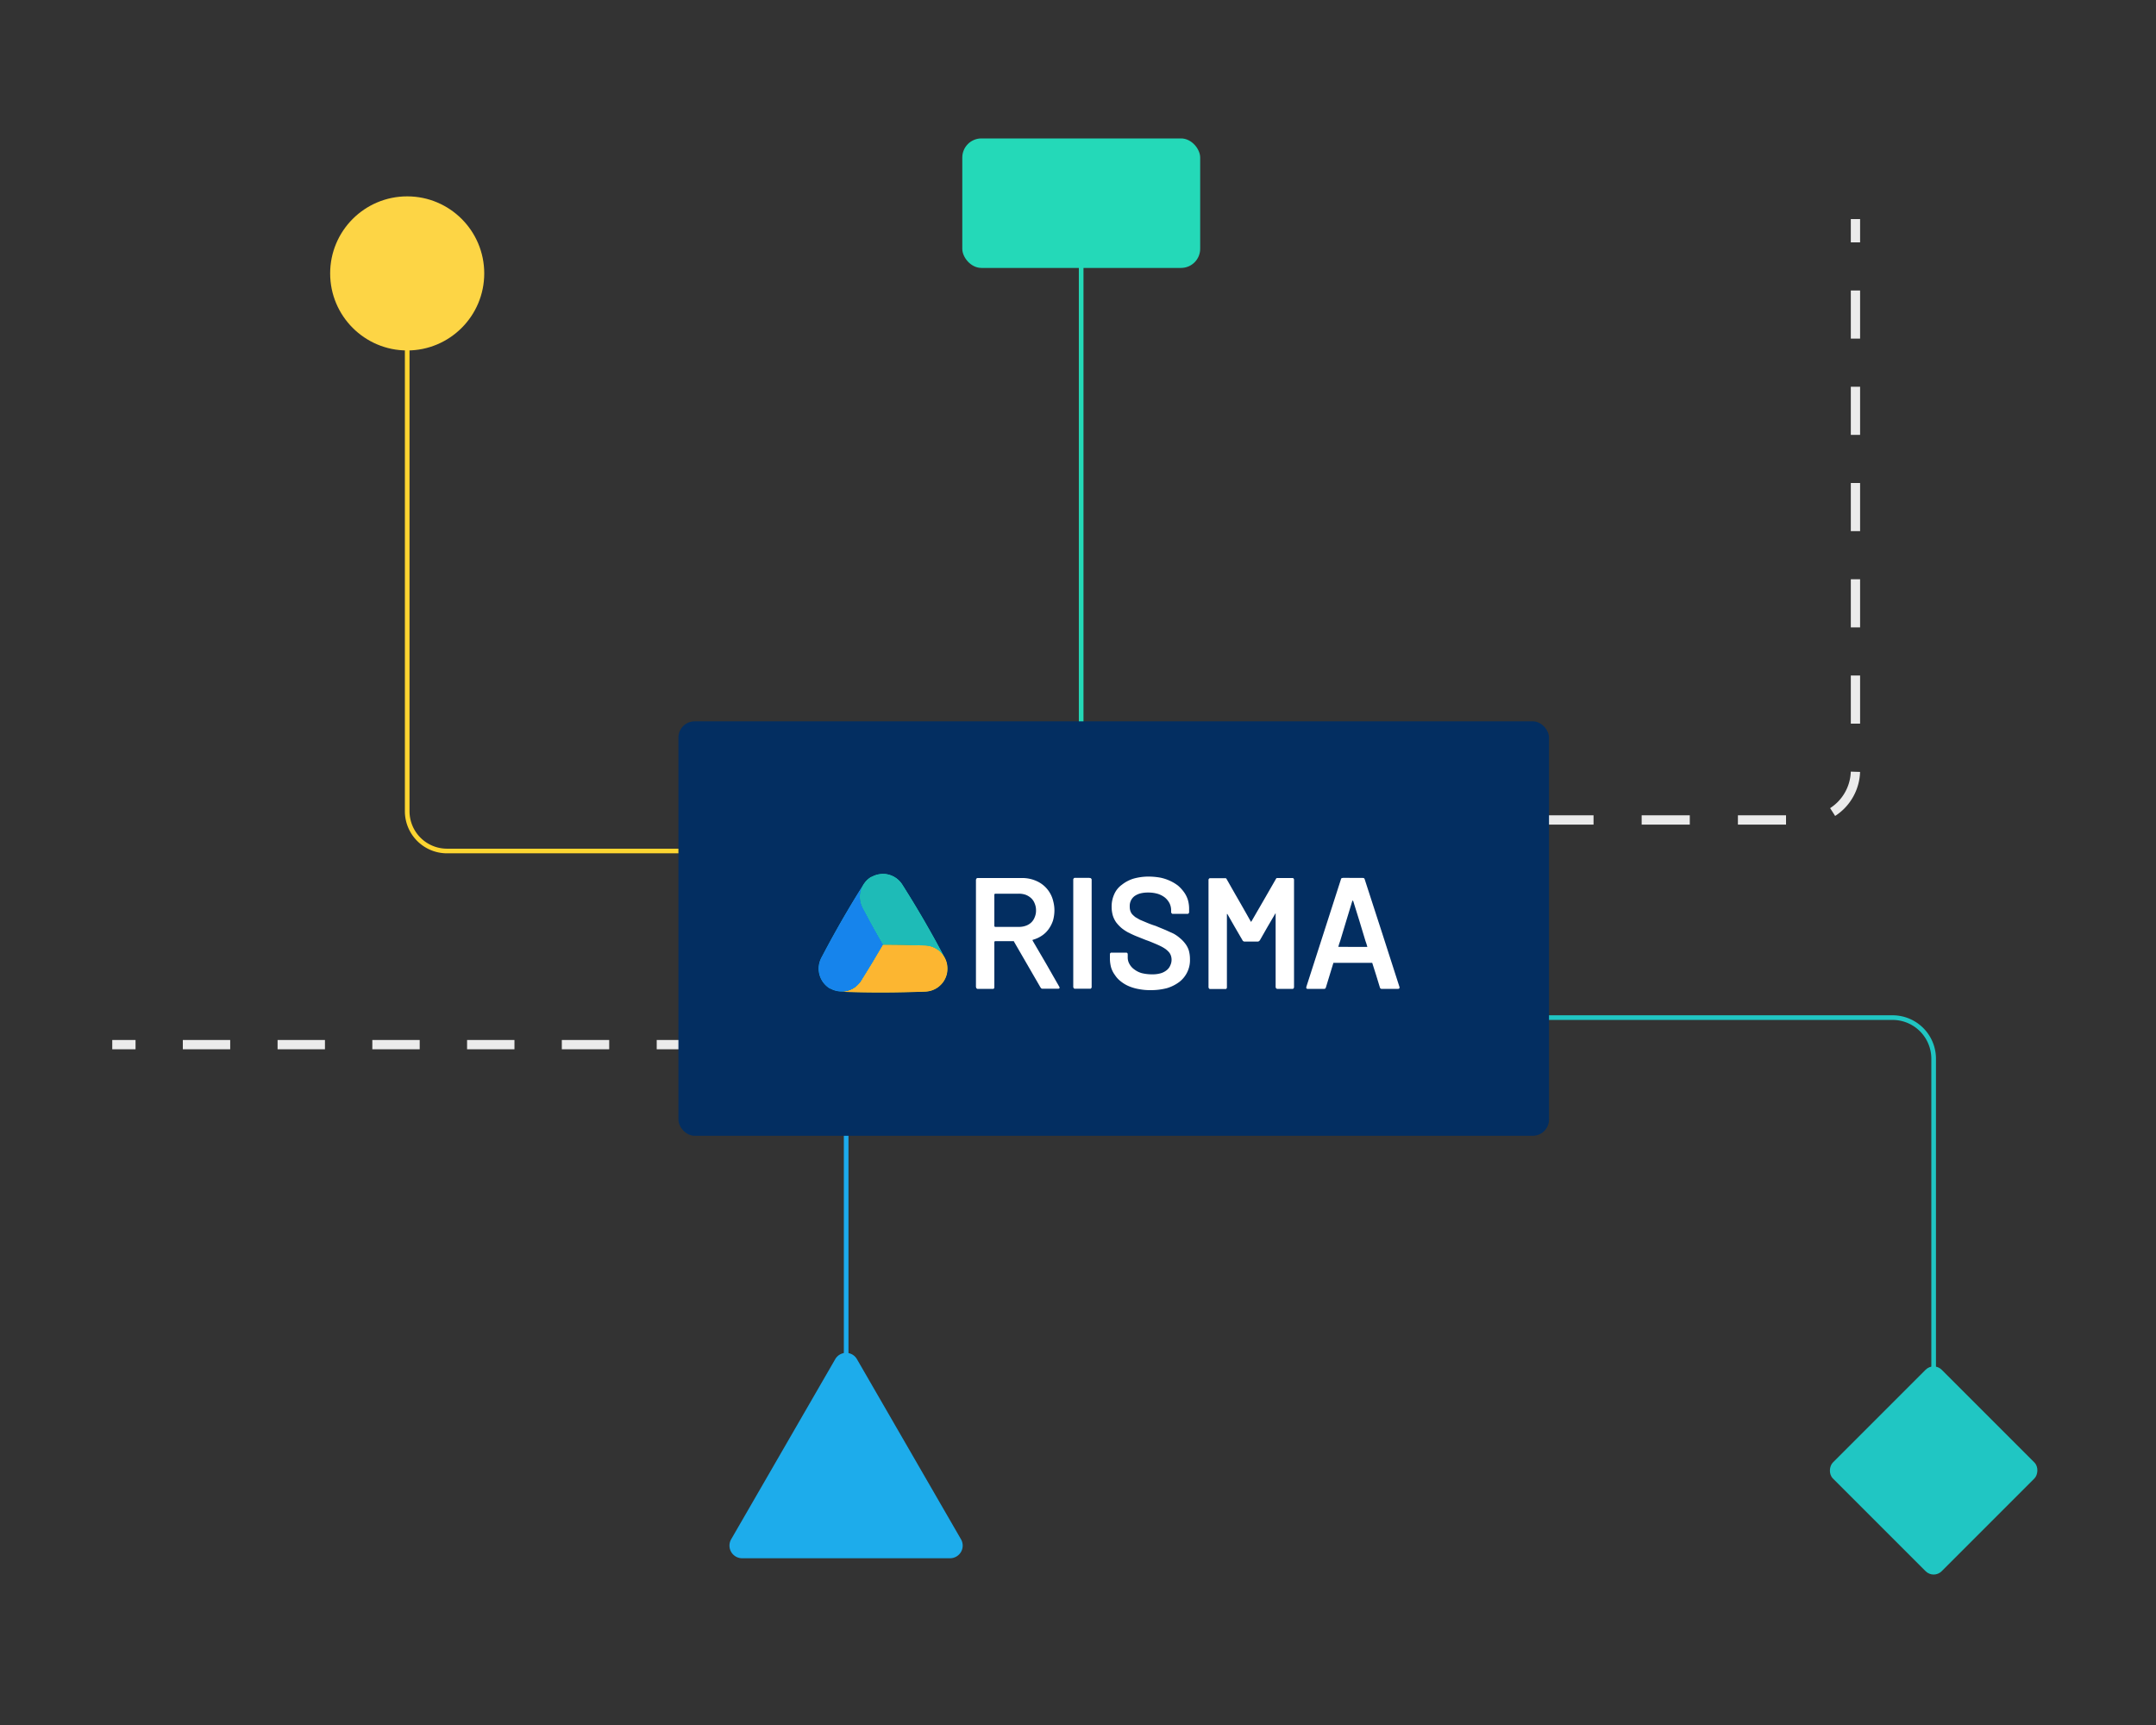 <svg id="Layer_1" data-name="Layer 1" xmlns="http://www.w3.org/2000/svg" xmlns:xlink="http://www.w3.org/1999/xlink" viewBox="0 0 1500 1200"><rect x="0" y="0" width="1500" height="1200" fill="#333333" stroke="none"/><defs><style>.cls-1{fill:url(#radial-gradient);}.cls-2{fill:url(#radial-gradient-2);}.cls-3{fill:url(#radial-gradient-3);}.cls-10,.cls-11,.cls-4,.cls-5,.cls-6,.cls-7,.cls-8,.cls-9{fill:none;}.cls-5,.cls-6,.cls-7{stroke:#ebebeb;stroke-width:6.46px;}.cls-10,.cls-11,.cls-5,.cls-6,.cls-7,.cls-8,.cls-9{stroke-miterlimit:10;}.cls-6{stroke-dasharray:32.96 32.96;}.cls-7{stroke-dasharray:33.48 33.48;}.cls-8{stroke:#20c6c3;}.cls-10,.cls-11,.cls-8,.cls-9{stroke-width:3.23px;}.cls-9{stroke:#1caaed;}.cls-10{stroke:#24d9b7;}.cls-11{stroke:#fdd531;}.cls-12{fill:#032e61;}.cls-13{clip-path:url(#clip-path);}.cls-14{clip-path:url(#clip-path-3);}.cls-15{fill:#fdd531;}.cls-16{fill:#24d9b7;}.cls-17{fill:#1caaed;}.cls-18{clip-path:url(#clip-path-4);}.cls-19{mask:url(#mask);}.cls-20{fill:url(#radial-gradient-4);}.cls-21{clip-path:url(#clip-path-5);}.cls-22{mask:url(#mask-2);}.cls-23{fill:url(#radial-gradient-5);}.cls-24{clip-path:url(#clip-path-6);}.cls-25{mask:url(#mask-3);}.cls-26{fill:url(#radial-gradient-6);}.cls-27{fill:#fff;}.cls-28{fill:#fdd545;}.cls-29{fill:#24d9b8;}.cls-30{fill:#1daceb;}.cls-31{fill:#20c6c3;}</style><radialGradient id="radial-gradient" cx="-274.5" cy="2721.42" r="4.16" gradientTransform="matrix(0, -9.81, -9.81, 0, 27317.86, -2055.1)" gradientUnits="userSpaceOnUse"><stop offset="0" stop-color="#fff"/><stop offset="1"/></radialGradient><radialGradient id="radial-gradient-2" cx="-443.58" cy="2998" r="4.31" gradientTransform="matrix(-9.81, 0, 0, 9.81, -3759.64, -28750.03)" xlink:href="#radial-gradient"/><radialGradient id="radial-gradient-3" cx="-119.63" cy="3006.41" r="2.93" gradientTransform="matrix(9.81, 0, 0, -9.81, 1795.32, 30160)" xlink:href="#radial-gradient"/><clipPath id="clip-path"><rect class="cls-4" x="569.5" y="607.9" width="404.2" height="82.54"/></clipPath><clipPath id="clip-path-3"><rect class="cls-4" x="569.5" y="607.9" width="404.2" height="82.54"/></clipPath><clipPath id="clip-path-4"><path class="cls-4" d="M614.2,607.9a15.5,15.5,0,0,0-7.8,2.1h-.3a16.3,16.3,0,0,0-6.2,21q6.9,13.2,14.4,26.1c10,0,19.9.2,29.9.6a16.3,16.3,0,0,1,13.1,8.5q-13.8-26.2-29.7-51.2a16,16,0,0,0-13.4-7.2Z"/></clipPath><mask id="mask" x="570.87" y="581.44" width="111.72" height="111.35" maskUnits="userSpaceOnUse"><rect class="cls-1" x="585.7" y="596.5" width="82.2" height="81.15" transform="translate(-234.6 398.7) rotate(-30)"/></mask><radialGradient id="radial-gradient-4" cx="-274.5" cy="2721.42" r="4.16" gradientTransform="matrix(0, -9.81, -9.81, 0, 27317.86, -2055.1)" gradientUnits="userSpaceOnUse"><stop offset="0" stop-color="#1ebbb7"/><stop offset="1" stop-color="#1ebbb7"/></radialGradient><clipPath id="clip-path-5"><path class="cls-4" d="M571.2,666.7a16.2,16.2,0,0,0,6.2,21h.3a16.1,16.1,0,0,0,21.2-5.1c5.3-8.4,10.4-16.9,15.4-25.5q-7.5-12.9-14.4-26.1a16.5,16.5,0,0,1,.8-15.7c-10.5,16.7-20.4,33.9-29.5,51.3"/></clipPath><mask id="mask-2" x="534.26" y="595.1" width="113.19" height="117.15" maskUnits="userSpaceOnUse"><rect class="cls-2" x="546" y="614.2" width="89.7" height="78.9" transform="translate(-270.7 838.5) rotate(-60)"/></mask><radialGradient id="radial-gradient-5" cx="-443.58" cy="2998" r="4.31" gradientTransform="matrix(-9.81, 0, 0, 9.81, -3759.64, -28750.03)" gradientUnits="userSpaceOnUse"><stop offset="0" stop-color="#1684ec"/><stop offset="1" stop-color="#1684ec"/></radialGradient><clipPath id="clip-path-6"><path class="cls-4" d="M598.9,682.7a16.3,16.3,0,0,1-14,7.2c9.5.4,19,.6,28.4.6h.1c10.3,0,20.5-.3,30.8-.7a16,16,0,0,0,15-15.8v-.4a16.1,16.1,0,0,0-15-15.8c-10-.4-19.9-.6-29.9-.6-5,8.6-10.1,17.1-15.4,25.5"/></clipPath><mask id="mask-3" x="584.94" y="657.21" width="74.24" height="33.25" maskUnits="userSpaceOnUse"><rect class="cls-3" x="584.9" y="657.2" width="74.2" height="33.25"/></mask><radialGradient id="radial-gradient-6" cx="-119.63" cy="3006.41" r="2.93" gradientTransform="matrix(9.81, 0, 0, -9.81, 1795.32, 30160)" gradientUnits="userSpaceOnUse"><stop offset="0" stop-color="#fcb631"/><stop offset="1" stop-color="#fcb631"/></radialGradient></defs><line class="cls-5" x1="78.1" y1="726.7" x2="94.3" y2="726.7"/><line class="cls-6" x1="127.2" y1="726.7" x2="440.4" y2="726.7"/><line class="cls-5" x1="456.9" y1="726.7" x2="473" y2="726.7"/><line class="cls-5" x1="1025.6" y1="570.4" x2="1041.8" y2="570.4"/><path class="cls-7" d="M1075.2,570.4h181a34.6,34.6,0,0,0,34.7-34.6V185.3"/><line class="cls-5" x1="1290.9" y1="168.6" x2="1290.9" y2="152.4"/><path class="cls-8" d="M1001.5,707.9h315.2a28.6,28.6,0,0,1,28.6,28.6V996.4"/><line class="cls-9" x1="588.7" y1="977.3" x2="588.7" y2="695.5"/><line class="cls-10" x1="752.2" y1="170.5" x2="752.2" y2="541.8"/><path class="cls-11" d="M283.3,221.9V564.4A27.7,27.7,0,0,0,311,592H510.2"/><rect class="cls-12" x="472" y="501.8" width="605.7" height="288.31" rx="11.3"/><g id="RISMA_logo_farve_hvid" data-name="RISMA logo farve + hvid"><g class="cls-13"><g class="cls-13"><g class="cls-14"><path class="cls-15" d="M644.2,657.8c-10-.4-19.9-.6-29.9-.6-5,8.6-10.1,17.1-15.4,25.5a16.3,16.3,0,0,1-14,7.2c19.8.8,39.5.7,59.3-.1a16,16,0,0,0,15-15.8v-.4a16.1,16.1,0,0,0-15-15.8"/><path class="cls-16" d="M657.4,666.6c.1,0,.1,0,.1.1s-.1-.1-.1-.2h0"/><path class="cls-16" d="M599.9,631.1q6.9,13.2,14.4,26.1c10,0,19.9.2,29.9.6a16.3,16.3,0,0,1,13.1,8.5q-13.8-26.2-29.7-51.2a16,16,0,0,0-21.2-5.1h-.3a16.3,16.3,0,0,0-6.2,21"/><path class="cls-17" d="M598.9,682.7c5.3-8.4,10.4-16.9,15.4-25.5q-7.5-12.9-14.4-26.1a16.5,16.5,0,0,1,.8-15.7c-10.6,16.7-20.4,33.9-29.5,51.3a16.2,16.2,0,0,0,6.2,21h.3a16.1,16.1,0,0,0,21.2-5.1"/></g><g class="cls-18"><g class="cls-19"><rect class="cls-20" x="585.7" y="596.5" width="82.2" height="81.15" transform="translate(-234.6 398.7) rotate(-30)"/></g></g><g class="cls-21"><g class="cls-22"><rect class="cls-23" x="546" y="614.2" width="89.7" height="78.9" transform="translate(-270.7 838.5) rotate(-60)"/></g></g><g class="cls-24"><g class="cls-25"><rect class="cls-26" x="584.9" y="657.2" width="74.2" height="33.25"/></g></g><g class="cls-14"><path class="cls-27" d="M973.6,686.4l-12-37.3-12.1-37.3a1.9,1.9,0,0,0-.5-.9l-.9-.2H934.3l-.9.2a1.3,1.3,0,0,0-.5.9l-12,37.3-12,37.3a2,2,0,0,0-.1.7c0,.2.1.3.2.5l.4.3h11.7a1.5,1.5,0,0,0,.9-.2,1.9,1.9,0,0,0,.5-.9l2.6-8.5,2.6-8.5h27l2.7,8.5,2.6,8.5a1.9,1.9,0,0,0,.5.9,1.6,1.6,0,0,0,1,.2h11c.4,0,.7,0,.9-.2a.9.9,0,0,0,.3-.7v-.3c0-.1-.1-.2-.1-.3m-32.8-59.5c0-.1.1-.3.2-.3a.1.1,0,0,1,.1-.1c.1,0,.2,0,.2.1s.1.2.2.3l4.3,13.8,4.2,13.9.7,2,.6,2.1H931.1l.6-2.1.7-2,4.2-13.9Z"/><path class="cls-27" d="M900,611.2a1,1,0,0,0-.5-.4H888.3l-.4.3-8.1,14.1-9.2,15.9a.1.1,0,0,1-.1.1h-.2c-.8-1.4-5-8.9-9.1-16s-7.9-13.9-8-14l-.4-.3H841.6l-.4.3-.3.4a1.3,1.3,0,0,0-.1.6v74.4a1.3,1.3,0,0,0,.1.6l.3.5.4.3h11.2c.2,0,.3-.1.5-.3a.5.5,0,0,0,.2-.4.7.7,0,0,0,.1-.5V635.9a.1.1,0,0,1,.1-.1h.2l5.2,9.1,5.3,9.1a1.3,1.3,0,0,0,.6.7,1.2,1.2,0,0,0,.9.3H875a1.2,1.2,0,0,0,.9-.3,2.3,2.3,0,0,0,.7-.7l5.3-9.3,5.4-9.2a.1.1,0,0,1,.2,0v51.1a4.3,4.3,0,0,0,.1.5,1,1,0,0,0,.4.5l.4.3h11.1l.5-.3c.1-.2.2-.3.2-.5a.6.6,0,0,0,.1-.4V612.1a.7.7,0,0,0-.1-.5.5.5,0,0,0-.2-.4"/><path class="cls-27" d="M816.5,649.5,811,647l-7-2.9a65.7,65.7,0,0,1-6.5-2.4l-4.5-1.9-3.1-1.8a21.9,21.9,0,0,1-2.2-2,7,7,0,0,1-1.3-2.4,9.5,9.5,0,0,1-.4-3,8.8,8.8,0,0,1,.8-4.1,8.4,8.4,0,0,1,2.5-3.1,12.9,12.9,0,0,1,4.1-1.9,21.2,21.2,0,0,1,5.4-.6,23.1,23.1,0,0,1,6.7.9,15.8,15.8,0,0,1,5,2.6,13.1,13.1,0,0,1,3.2,4,11.3,11.3,0,0,1,1.1,4.8v1.2a.9.9,0,0,0,.1.5.9.9,0,0,0,.3.5l.4.3h10.9a1,1,0,0,0,.5-.4l.3-.4v-2.3a22,22,0,0,0-.8-6.4,18.8,18.8,0,0,0-2.7-5.5,26.1,26.1,0,0,0-4.2-4.6,28.6,28.6,0,0,0-5.7-3.4,30.1,30.1,0,0,0-6.8-2.2,47.1,47.1,0,0,0-7.8-.7,38.3,38.3,0,0,0-10.6,1.4,24.7,24.7,0,0,0-8.2,4.3,16,16,0,0,0-5.3,6.6,20.5,20.5,0,0,0-1.8,8.7,22.3,22.3,0,0,0,.8,6,17.2,17.2,0,0,0,2.4,4.9,27.2,27.2,0,0,0,3.7,3.9,29.3,29.3,0,0,0,4.5,3c1.6.8,3.4,1.7,5.6,2.6l7,2.8c2.4.8,4.4,1.7,6.1,2.4s3.2,1.4,4.4,2a26.4,26.4,0,0,1,3,1.8,16,16,0,0,1,2.3,2.1,7.2,7.2,0,0,1,1.4,2.4,8.7,8.7,0,0,1,.5,2.8,9.1,9.1,0,0,1-.9,4.1,8.1,8.1,0,0,1-2.5,3.3,11.7,11.7,0,0,1-4.3,2.2,20.8,20.8,0,0,1-5.9.7,29.9,29.9,0,0,1-7-.8,15.4,15.4,0,0,1-5.3-2.6,11,11,0,0,1-3.4-3.8,9,9,0,0,1-1.2-4.6v-2a1.3,1.3,0,0,0-.1-.6c0-.2-.1-.3-.3-.5l-.4-.2H773c-.2,0-.3.2-.5.3a.8.8,0,0,0-.2.4.9.9,0,0,0-.1.5v2.8a24.5,24.5,0,0,0,.8,6.2,17.1,17.1,0,0,0,2.7,5.4,17.9,17.9,0,0,0,4.2,4.5,23.6,23.6,0,0,0,5.6,3.3,31.5,31.5,0,0,0,7,2,41.1,41.1,0,0,0,8,.7,43.9,43.9,0,0,0,11.4-1.4,27.4,27.4,0,0,0,8.7-4.4,19.1,19.1,0,0,0,7.3-15.8,22.3,22.3,0,0,0-.8-6,15.4,15.4,0,0,0-2.6-4.9,22.2,22.2,0,0,0-3.7-3.8,25.5,25.5,0,0,0-4.3-3"/><path class="cls-27" d="M758.1,610.7H747.5c-.1.1-.3.1-.4.3l-.3.4a1.3,1.3,0,0,0-.1.6v74.4a1.3,1.3,0,0,0,.1.6l.3.5.4.3h11.2a.5.5,0,0,0,.4-.3c.2-.1.2-.2.3-.4a.7.7,0,0,0,.1-.5V612a1.1,1.1,0,0,0-.1-.5l-.3-.4-.4-.3h-.6"/><path class="cls-27" d="M718.4,654.3v-.4l.2-.2h.2a20.8,20.8,0,0,0,6.2-2.9,17.9,17.9,0,0,0,4.6-4.5,21.9,21.9,0,0,0,3-5.9,26.5,26.5,0,0,0,1-7.1,24.5,24.5,0,0,0-.8-6.2,20.2,20.2,0,0,0-2.1-5.5,20,20,0,0,0-3.5-4.6,20.3,20.3,0,0,0-4.6-3.4,24.2,24.2,0,0,0-11.9-2.8H679.9c-.2.1-.3.1-.4.3a.5.5,0,0,0-.3.4,1.4,1.4,0,0,0-.2.6v74.4a1.4,1.4,0,0,0,.2.6.5.5,0,0,0,.3.5l.4.3H691a.5.5,0,0,0,.5-.3l.3-.4V655.3a.5.5,0,0,1,.2-.4l.4-.2h12.9a.5.5,0,0,1,.2.4l9.2,15.9,9.2,15.9.6.7a1.6,1.6,0,0,0,1,.2H736c.4,0,.7,0,.9-.2a.6.6,0,0,0,.3-.6c0-.1-.1-.2-.1-.3l-.2-.4-9.2-16.1Zm-9.5-9.5H692.4l-.4-.2c-.1-.1-.2-.2-.2-.3v-22a.5.5,0,0,1,.2-.4l.4-.2h16.5a14.2,14.2,0,0,1,4.8.8,12.3,12.3,0,0,1,3.8,2.4,9.8,9.8,0,0,1,2.4,3.7,11.9,11.9,0,0,1,.9,4.7,11.6,11.6,0,0,1-.9,4.7,9.8,9.8,0,0,1-2.4,3.7,10.5,10.5,0,0,1-3.8,2.3,14.2,14.2,0,0,1-4.8.8"/></g></g></g></g><circle class="cls-28" cx="283.3" cy="190.2" r="53.6"/><rect class="cls-29" x="669.5" y="96.3" width="165.5" height="90.08" rx="13.3"/><path class="cls-30" d="M581.1,945.5l-72.4,125.3a8.8,8.8,0,0,0,7.6,13.2H661a8.8,8.8,0,0,0,7.6-13.2L596.2,945.5A8.7,8.7,0,0,0,581.1,945.5Z"/><rect class="cls-31" x="1291.8" y="969.5" width="107" height="107" rx="7.9" transform="translate(1117.4 -651.7) rotate(45)"/></svg>